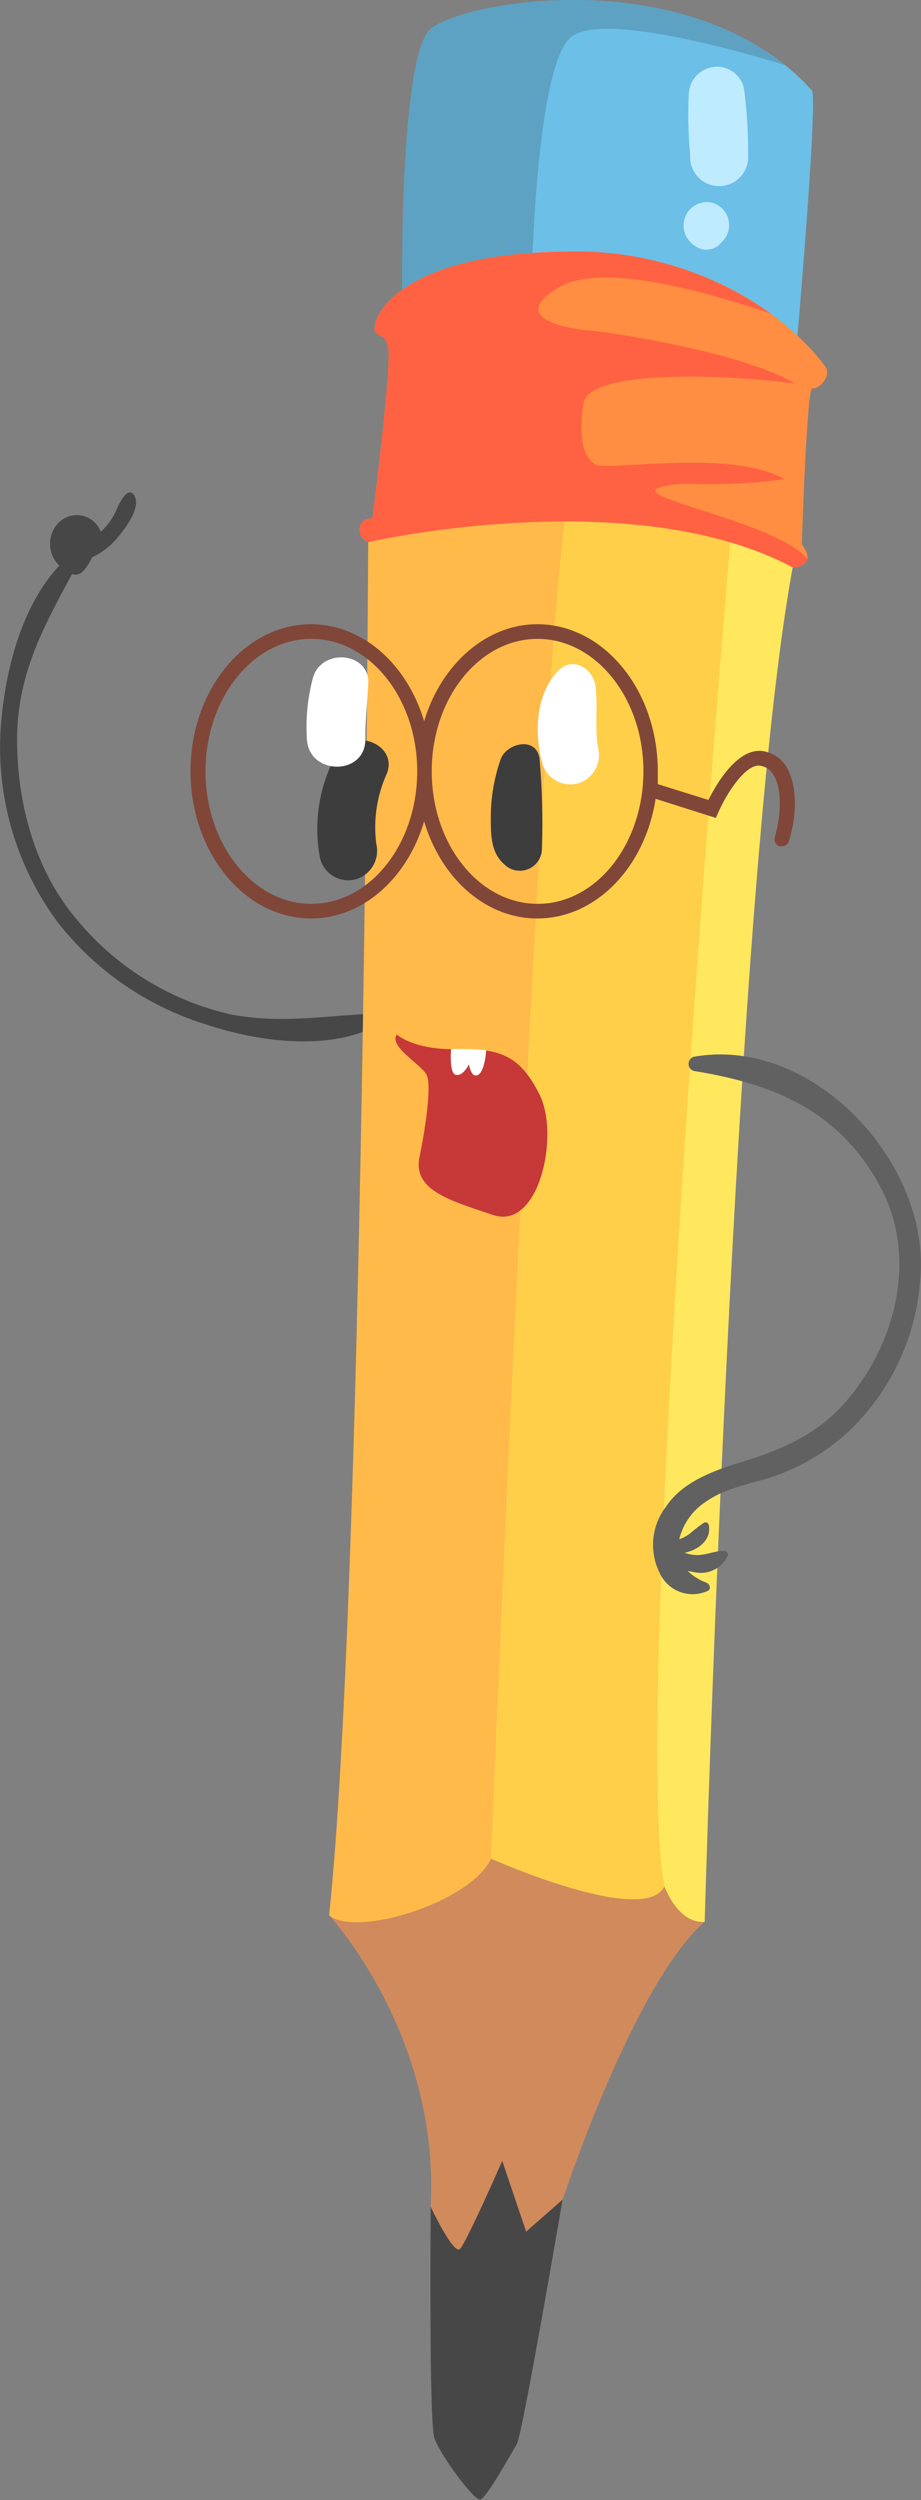 <svg xmlns="http://www.w3.org/2000/svg" viewBox="0 0 71.7 194.49"><rect x="0" y="0" width="71.7" height="194.49" fill="#808080" stroke="none"/><defs><style>.cls-1{fill:#474747;}.cls-2{fill:#d18a5c;}.cls-3{fill:#6cbfe6;}.cls-4{fill:#5da2c2;}.cls-5{fill:#ffba4a;}.cls-6{fill:#ffcf4a;}.cls-7{fill:#ffe85e;}.cls-8{fill:#804739;}.cls-9{fill:#3d3d3d;}.cls-10{fill:#ff8e42;}.cls-11{fill:#ff6242;}.cls-12{fill:#bfebff;}.cls-13{fill:#616161;}.cls-14{fill:#c73838;}.cls-15{fill:#fff;}</style></defs><g id="Слой_2" data-name="Слой 2"><g id="_лой_1" data-name="—лой 1"><path class="cls-1" d="M30.41,78.83c-4.31,0-8.15.93-12.5.07A21.8,21.8,0,0,1,6.06,71.63c-3.32-3.86-4.72-9.06-4.73-14.06s2-8.72,4.28-12.91a.76.76,0,0,0,.78-.16,3.33,3.33,0,0,0,.77-1.14,5.66,5.66,0,0,0,2-1.55c.57-.66,1.84-2.32,1.3-3.25S9.11,39.51,9,39.82a5.31,5.31,0,0,1-1.15,1.55,2,2,0,0,0-3.47-.5A2.36,2.36,0,0,0,4.62,44C1.56,47.26.34,52.49.05,56.74A22.86,22.86,0,0,0,4.53,71.79,23.4,23.4,0,0,0,16,79.68c4.33,1.45,10.57,2.29,14.46-.58C30.58,79,30.56,78.83,30.41,78.83Z"/><path class="cls-1" d="M33.53,171.64s-.14,16.71.28,18,3.1,4.91,3.58,4.81,2.42-3.62,2.85-4.33,3.57-19.09,3.57-19.09L38,165.68Z"/><path class="cls-2" d="M25.62,149s8.62,9.24,7.91,22.67c0,0,1.78,3.78,2.28,3.28s3.29-6.85,3.29-6.85l1.86,5.5,2.85-2.5s5.46-16.63,11-21.56c0-.29-1.33-7.78-8-8.18S25.62,149,25.62,149Z"/><path class="cls-3" d="M31.81,23.36s.1-20,2.29-20.95S54-3.3,63.24,7.08c.38,1.81-1.34,21.14-1.34,21.14Z"/><path class="cls-4" d="M61.12,5.07S47.29.65,44.48,2.86s-3.1,19.29-3.1,19.29L31.31,23.86S31,4.34,33.53,2.24,51.57-2.59,61.12,5.07Z"/><path class="cls-5" d="M28.67,41.48S28.29,124,25.62,149c2.1,1.72,10.91-.95,12.6-4.38,0,0,5.12-103.61,6.26-106.85Z"/><path class="cls-6" d="M44.48,37.74l12.57,2.67s-7,92.09-5.33,106.33c-1.53,3.18-13.5-2.15-13.5-2.15S42.38,42.69,44.48,37.74Z"/><path class="cls-7" d="M51.72,146.74s1.05,2.92,3.14,2.77c0,0,2.28-82.15,7-106.15l-4.85-3S49.05,132.41,51.72,146.74Z"/><path class="cls-8" d="M61.23,59.66a2.62,2.62,0,0,0-1.78-1.22c-2-.36-3.7,2.58-4.3,3.79L51.21,61c0-.32,0-.65,0-1,0-6.31-4.21-11.44-9.38-11.44-4,0-7.5,3.15-8.81,7.55-1.31-4.4-4.76-7.55-8.81-7.55-5.17,0-9.38,5.13-9.38,11.44s4.21,11.45,9.38,11.45c4.05,0,7.5-3.15,8.81-7.55,1.31,4.4,4.76,7.55,8.81,7.55,4.57,0,8.39-4,9.21-9.31l4.69,1.49.21-.47c.55-1.27,2.08-3.8,3.27-3.59a1.42,1.42,0,0,1,1,.7c.62,1,.66,2.89.11,4.86a.57.57,0,0,0,.39.71l.16,0a.58.58,0,0,0,.55-.42C62.12,63.11,62,61,61.23,59.66Zm-37,10.65C19.71,70.31,16,65.69,16,60s3.7-10.3,8.24-10.3,8.24,4.62,8.24,10.3S28.79,70.31,24.25,70.31Zm17.62,0c-4.54,0-8.24-4.62-8.24-10.31s3.7-10.3,8.24-10.3,8.24,4.62,8.24,10.3S46.41,70.31,41.87,70.31Z"/><path class="cls-9" d="M26.26,58.55a12.08,12.08,0,0,0-1.33,8.27,2.27,2.27,0,0,0,2.78,1.58,2.32,2.32,0,0,0,1.58-2.78,10.13,10.13,0,0,1,.83-5.45C31,57.88,27.45,56.55,26.26,58.55Z"/><path class="cls-9" d="M42,59c-.26-1.72-2.49-1.21-3,0a13.61,13.61,0,0,0-.79,4.65c0,1.29,0,2.68,1.05,3.59A1.72,1.72,0,0,0,42.19,66,56.82,56.82,0,0,0,42,59Z"/><path class="cls-10" d="M28.67,42.15s20.54-4.7,33.08,2c.92-.13,1.6-.59.67-1.8,0,0,.39-12.28.82-12.14s1.57-.93,1-1.71S57.53,19.43,44,19.58s-15.22,5.57-14.79,6.21.67,0,1,1.22S29,40.31,29,40.31s-1,0-1,.86S28.67,42.15,28.67,42.15Z"/><path class="cls-11" d="M51.17,38c1.84-.76,3.83.09,9.88-.72-4-2.38-13.71-.62-14.67-1.14S45,34,45.43,31.36s11.14-2.24,16.47-1.52c-4.43-2.62-15.37-4.1-15.71-4.1s-7.42-.62-2.61-3.42c3.32-1.94,11.61.43,16.42,2.08a26,26,0,0,0-16-4.82c-13.5.14-15.22,5.57-14.79,6.21s.67,0,1,1.22S29,40.31,29,40.31s-1,0-1,.86.69,1,.69,1,20.54-4.7,33.08,2c.53-.07,1-.27,1.08-.65C60.93,40.82,49.47,38.73,51.17,38Z"/><path class="cls-12" d="M57.9,6.79a2.16,2.16,0,0,0-2.1-1.6,2.21,2.21,0,0,0-2.18,2.18,33.5,33.5,0,0,0,.11,4.7,2.26,2.26,0,1,0,4.51,0A35.92,35.92,0,0,0,57.9,6.79Z"/><path class="cls-12" d="M55.44,15.77a1.82,1.82,0,0,0-2,2.65,2.14,2.14,0,0,0,.84.82,1.49,1.49,0,0,0,1.9-.4A1.81,1.81,0,0,0,55.44,15.77Z"/><path class="cls-13" d="M54,82.21a.58.58,0,0,0,0,1.1c6.23,1,11.29,3.09,14.47,8.89,3.07,5.6,1.26,12.53-2.83,17.07-2.18,2.42-5,3.58-8.05,4.51-2.06.63-4.48,1.52-5.73,3.41a4.88,4.88,0,0,0-.53,5.12,2.82,2.82,0,0,0,3.76,1.45c.31-.13.16-.55-.09-.64a4.14,4.14,0,0,1-1.45-.9c.18,0,.35.07.54.09A2.3,2.3,0,0,0,56.66,121a.29.29,0,0,0-.27-.36c-.69,0-1.33.29-2,.33a2.81,2.81,0,0,1-1.09-.18c1.07-.22,2.11-1,1.88-2.17a.27.27,0,0,0-.39-.16,12.75,12.75,0,0,0-1.09.85,3.06,3.06,0,0,1-.82.43A4.85,4.85,0,0,1,55,116.79c1.42-1,3.33-1.34,5-1.86a16.7,16.7,0,0,0,5.86-3.38A18.07,18.07,0,0,0,71.65,99.4C72.42,90.49,63.3,80.55,54,82.21Z"/><path class="cls-14" d="M30.89,80.48s1.29,1.19,4.62,1.14S40.42,82,42,85.14s0,10.57-3.6,9.38-6.26-2-5.74-4.52.91-5.52.58-6.33S30.23,81.43,30.89,80.48Z"/><path class="cls-15" d="M35.12,81.62s-.18,1.91.39,2,1-.83,1-.83.15,1.11.7.83.64-1.92.64-1.92A18.77,18.77,0,0,0,35.12,81.62Z"/><path class="cls-15" d="M24.38,52.67a14.74,14.74,0,0,0-.49,4.77c.09,2.93,4.64,2.94,4.55,0,0-1.41.14-2.78.23-4.19C28.84,50.71,25.08,50.39,24.38,52.67Z"/><path class="cls-15" d="M46.56,58.16c-.28-1.59,0-3.18-.2-4.77-.17-1.36-1.77-2.39-2.91-1.2-1.77,1.86-1.85,4.81-1.24,7.17A2.28,2.28,0,0,0,45,60.94,2.31,2.31,0,0,0,46.56,58.16Z"/></g></g></svg>